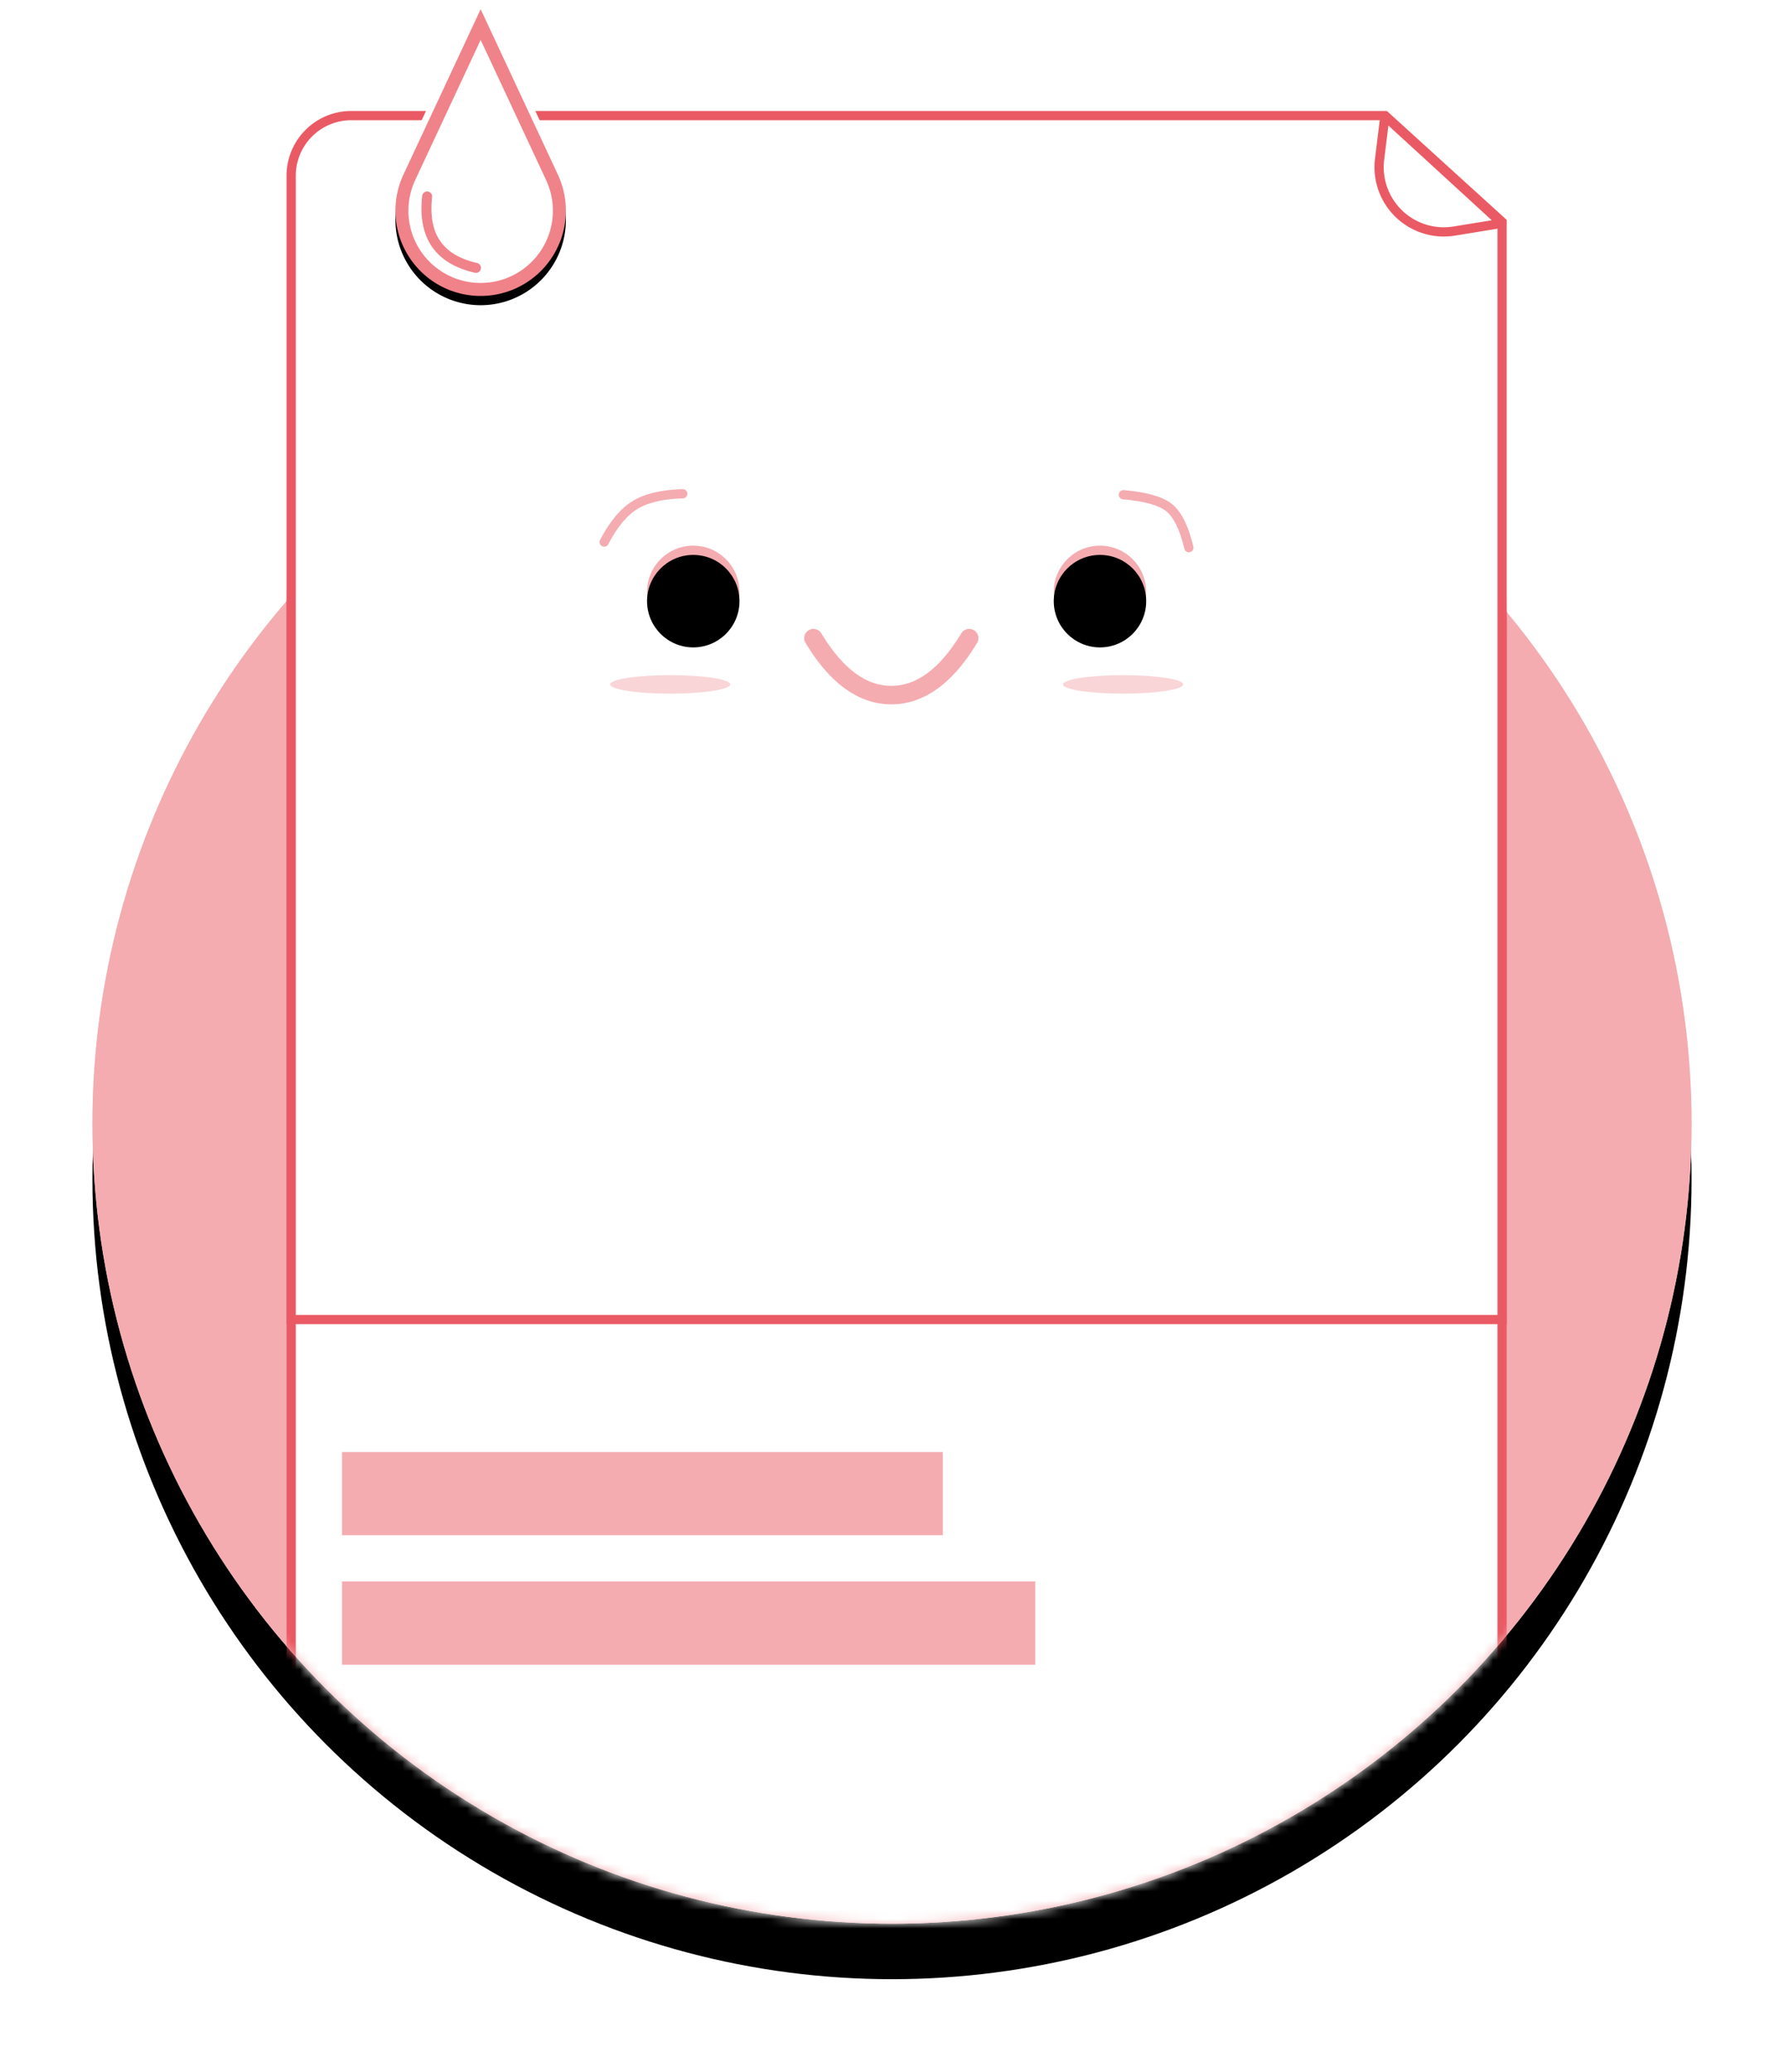 <svg xmlns="http://www.w3.org/2000/svg" xmlns:xlink="http://www.w3.org/1999/xlink" width="193" height="224" viewBox="0 0 193 224">
    <defs>
        <circle id="b" cx="86.5" cy="120.5" r="86.5"/>
        <filter id="a" width="120.8%" height="120.8%" x="-10.4%" y="-6.9%" filterUnits="objectBoundingBox">
            <feOffset dy="6" in="SourceAlpha" result="shadowOffsetOuter1"/>
            <feGaussianBlur in="shadowOffsetOuter1" result="shadowBlurOuter1" stdDeviation="5"/>
            <feColorMatrix in="shadowBlurOuter1" values="0 0 0 0 0.984 0 0 0 0 0.847 0 0 0 0 0.851 0 0 0 0.7 0"/>
        </filter>
        <circle id="c" cx="86.5" cy="86.5" r="86.5"/>
        <circle id="e" cx="9" cy="5" r="5"/>
        <filter id="f" width="140%" height="140%" x="-20%" y="-20%" filterUnits="objectBoundingBox">
            <feGaussianBlur in="SourceAlpha" result="shadowBlurInner1" stdDeviation="1.5"/>
            <feOffset dy="1" in="shadowBlurInner1" result="shadowOffsetInner1"/>
            <feComposite in="shadowOffsetInner1" in2="SourceAlpha" k2="-1" k3="1" operator="arithmetic" result="shadowInnerInner1"/>
            <feColorMatrix in="shadowInnerInner1" values="0 0 0 0 0.845 0 0 0 0 0.607 0 0 0 0 0.623 0 0 0 1 0"/>
        </filter>
        <filter id="g" width="146.2%" height="400%" x="-23.1%" y="-150%" filterUnits="objectBoundingBox">
            <feGaussianBlur in="SourceGraphic" stdDeviation="1"/>
        </filter>
        <filter id="h" width="146.2%" height="400%" x="-23.1%" y="-150%" filterUnits="objectBoundingBox">
            <feGaussianBlur in="SourceGraphic" stdDeviation="1"/>
        </filter>
        <circle id="i" cx="53" cy="5" r="5"/>
        <filter id="j" width="140%" height="140%" x="-20%" y="-20%" filterUnits="objectBoundingBox">
            <feGaussianBlur in="SourceAlpha" result="shadowBlurInner1" stdDeviation="1.5"/>
            <feOffset dy="1" in="shadowBlurInner1" result="shadowOffsetInner1"/>
            <feComposite in="shadowOffsetInner1" in2="SourceAlpha" k2="-1" k3="1" operator="arithmetic" result="shadowInnerInner1"/>
            <feColorMatrix in="shadowInnerInner1" values="0 0 0 0 0.845 0 0 0 0 0.607 0 0 0 0 0.623 0 0 0 1 0"/>
        </filter>
        <path id="l" d="M9 0l8.352 17.877A9.22 9.22 0 0 1 8.999 31 9.22 9.22 0 0 1 .646 17.878L9 0z"/>
        <filter id="k" width="138.9%" height="122.6%" x="-19.4%" y="-8.1%" filterUnits="objectBoundingBox">
            <feOffset dy="1" in="SourceAlpha" result="shadowOffsetOuter1"/>
            <feGaussianBlur in="shadowOffsetOuter1" result="shadowBlurOuter1" stdDeviation="1"/>
            <feComposite in="shadowBlurOuter1" in2="SourceAlpha" operator="out" result="shadowBlurOuter1"/>
            <feColorMatrix in="shadowBlurOuter1" values="0 0 0 0 0.984 0 0 0 0 0.847 0 0 0 0 0.851 0 0 0 1 0"/>
        </filter>
    </defs>
    <g fill="none" fill-rule="evenodd">
        <g transform="translate(10 1)">
            <use fill="#000" filter="url(#a)" xlink:href="#b"/>
            <use fill="#D8D8D8" xlink:href="#b"/>
        </g>
        <g transform="translate(10 35)">
            <mask id="d" fill="#fff">
                <use xlink:href="#c"/>
            </mask>
            <use fill="#F4ACB1" xlink:href="#c"/>
            <path fill="#FFF" stroke="#EA5A64" d="M152.5-11.005L139.847-22.5H28a6.5 6.5 0 0 0-6.5 6.5v190a6.5 6.5 0 0 0 6.5 6.5h118a6.5 6.5 0 0 0 6.5-6.5V-11.005z" mask="url(#d)"/>
        </g>
        <path fill="#FFF" stroke="#EA5A64" d="M31.5 142.676h131V23.995L149.847 12.5H38a6.5 6.5 0 0 0-6.5 6.5v123.676z"/>
        <g transform="translate(66 59)">
            <use fill="#F4ACB1" xlink:href="#e"/>
            <use fill="#000" filter="url(#f)" xlink:href="#e"/>
            <ellipse cx="6.5" cy="15" fill="#F4ACB1" fill-opacity=".5" filter="url(#g)" rx="6.5" ry="1"/>
            <ellipse cx="55.5" cy="15" fill="#F4ACB1" fill-opacity=".5" filter="url(#h)" rx="6.5" ry="1"/>
            <g>
                <use fill="#F4ACB1" xlink:href="#i"/>
                <use fill="#000" filter="url(#j)" xlink:href="#i"/>
            </g>
        </g>
        <g fill="#F4ACB1">
            <path d="M37 157h65v9H37zM37 171h75v9H37z"/>
        </g>
        <path stroke="#F4ACB1" stroke-linecap="round" stroke-width="2" d="M104.851 69c-2.475 4.104-5.284 6.156-8.425 6.156-3.142 0-5.95-2.052-8.426-6.156"/>
        <path stroke="#F4ACB1" stroke-linecap="round" d="M65.36 58.613c1.002-1.92 2.113-3.256 3.333-4.006 1.22-.75 2.942-1.156 5.167-1.22M121.531 53.49c2.403.208 4.056.678 4.96 1.408.903.73 1.612 2.17 2.126 4.317"/>
        <path stroke="#EA5A64" stroke-linecap="square" stroke-linejoin="round" d="M149.825 12.551l12.66 11.594-5.166.839a7 7 0 0 1-8.07-7.767l.576-4.666z"/>
        <path fill="#FFF" stroke="#FFF" stroke-linecap="round" stroke-linejoin="round" stroke-width="1.404" d="M52 1l8.352 17.877A9.22 9.22 0 0 1 51.999 32a9.22 9.22 0 0 1-8.353-13.122L52 1z"/>
        <g transform="translate(43 1)">
            <use fill="#000" filter="url(#k)" xlink:href="#l"/>
            <path fill="#FFF" stroke="#F0828A" stroke-linejoin="square" stroke-width="1.404" d="M9 1.658L1.282 18.175a8.517 8.517 0 0 0 11.322 11.322 8.518 8.518 0 0 0 4.112-11.322L9 1.658z"/>
        </g>
        <path stroke="#F0828A" stroke-linecap="round" stroke-width="1.08" d="M46.21 21.24c-.485 4.359 1.352 6.82 5.282 7.724"/>
    </g>
</svg>
